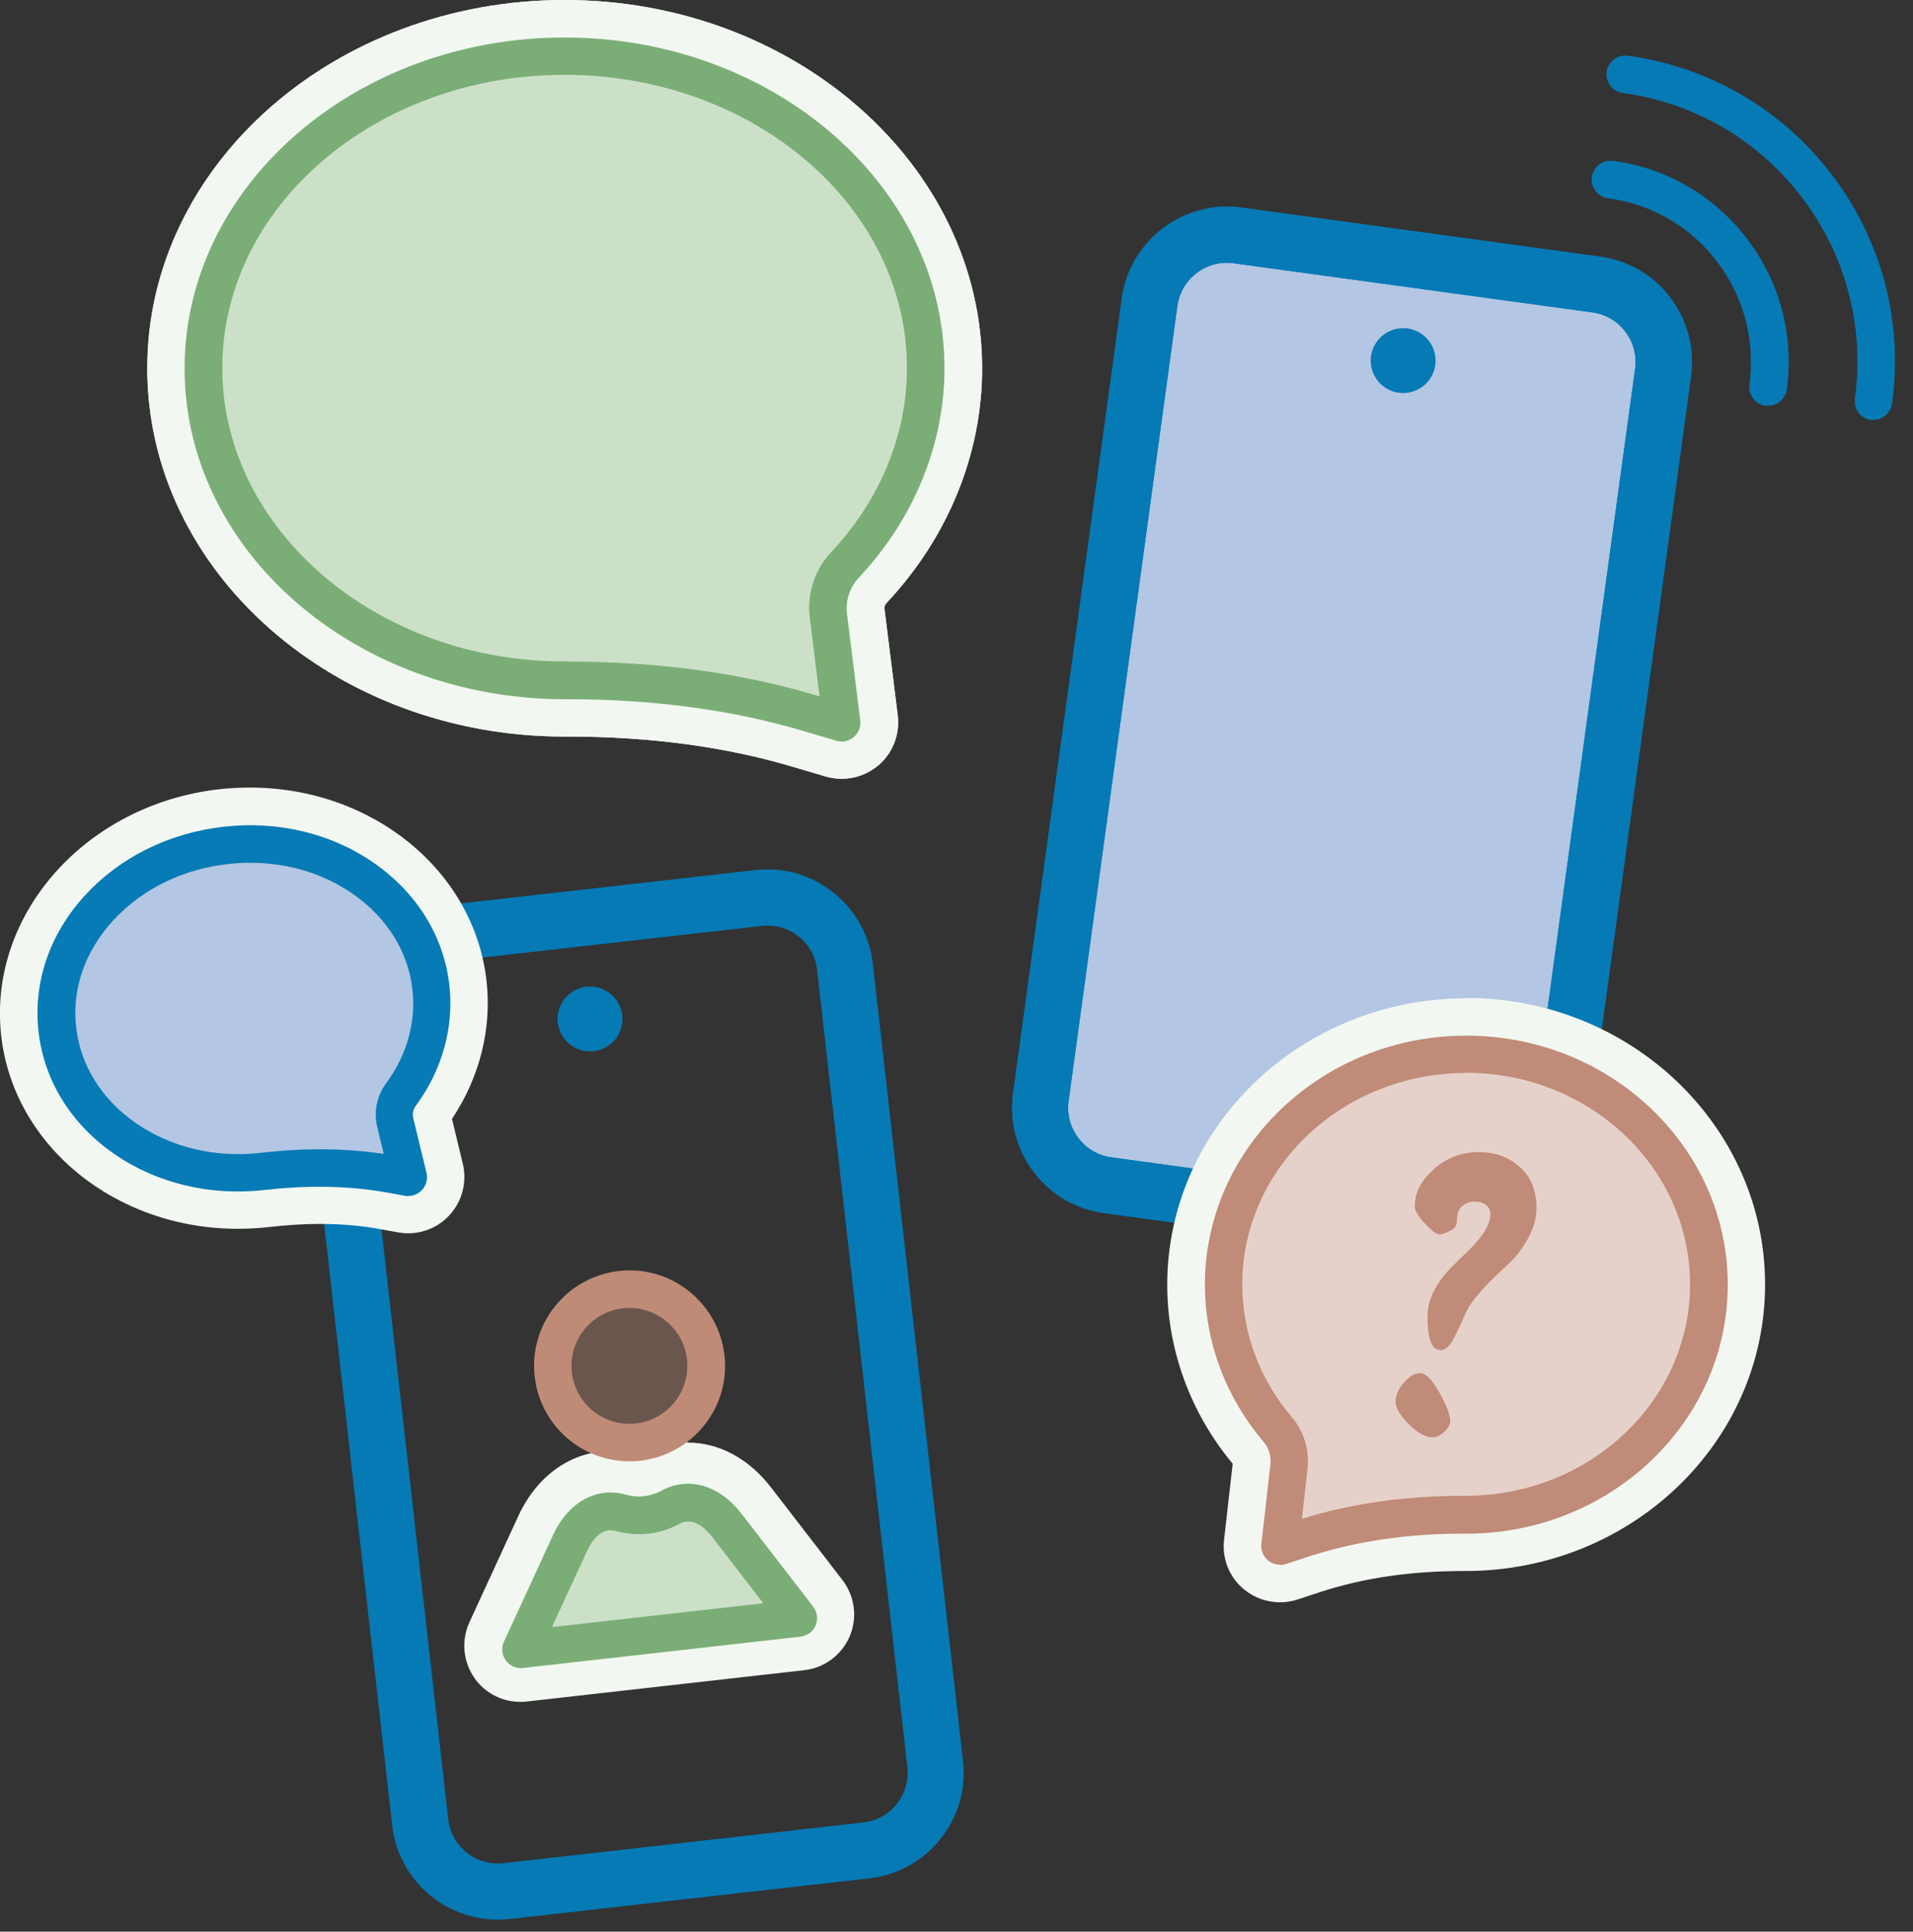 <svg width="102" height="103" viewBox="0 0 102 103" fill="none" xmlns="http://www.w3.org/2000/svg">
<rect x="0" y="0" width="102" height="103" fill="#333333" stroke="none"/>
<g clip-path="url(#clip0_332_359)">
<path d="M85.121 15.182L65.991 12.565C63.715 12.253 61.617 13.846 61.306 16.122L55.507 58.513C55.195 60.789 56.788 62.886 59.064 63.198L78.194 65.815C80.47 66.126 82.567 64.533 82.879 62.257L88.678 19.867C88.989 17.591 87.397 15.493 85.121 15.182Z" fill="#B3C6E3"/>
<path d="M26.53 102.359C25.25 102.359 24.03 101.929 23.011 101.129C21.831 100.189 21.081 98.839 20.911 97.339L16.101 54.824C15.931 53.324 16.351 51.844 17.301 50.664C18.241 49.484 19.591 48.735 21.091 48.565L40.279 46.395C41.788 46.225 43.258 46.645 44.438 47.595C45.618 48.535 46.368 49.884 46.538 51.384L51.347 93.9C51.517 95.4 51.097 96.879 50.148 98.059C49.208 99.239 47.858 99.989 46.358 100.159L27.17 102.329C26.95 102.349 26.74 102.369 26.52 102.369L26.53 102.359ZM40.919 49.355C40.819 49.355 40.719 49.355 40.619 49.374L21.431 51.544C20.721 51.624 20.091 51.974 19.651 52.534C19.211 53.094 19.011 53.784 19.091 54.494L23.9 97.009C23.98 97.719 24.33 98.349 24.89 98.789C25.45 99.229 26.14 99.429 26.85 99.349L46.038 97.179C46.748 97.099 47.378 96.749 47.818 96.189C48.258 95.63 48.458 94.94 48.378 94.23L43.568 51.714C43.488 51.004 43.138 50.374 42.578 49.934C42.099 49.554 41.529 49.355 40.929 49.355H40.919Z" fill="#057AB5"/>
<path opacity="0.4" d="M34.073 77.38C36.317 77.126 37.919 74.994 37.65 72.618C37.381 70.242 35.344 68.522 33.1 68.775C30.856 69.029 29.254 71.161 29.523 73.537C29.791 75.913 31.828 77.633 34.073 77.38Z" fill="#BE8B76"/>
<path d="M42.548 86.081L27.76 87.75L30.37 82.081C31 80.721 32.019 80.161 33.099 80.461C33.539 80.581 33.989 80.621 34.439 80.571C34.889 80.521 35.319 80.381 35.719 80.161C36.699 79.631 37.829 79.951 38.739 81.131L42.548 86.07V86.081Z" fill="#CCE0C8"/>
<path d="M36.669 79.921C37.379 79.921 38.109 80.321 38.739 81.141L42.548 86.081L27.76 87.751L30.37 82.081C30.89 80.961 31.68 80.381 32.539 80.381C32.719 80.381 32.909 80.411 33.099 80.461C33.419 80.551 33.739 80.591 34.059 80.591C34.189 80.591 34.319 80.591 34.439 80.571C34.889 80.521 35.319 80.381 35.719 80.161C36.029 79.991 36.349 79.911 36.669 79.911M36.669 76.912C35.839 76.912 35.039 77.122 34.289 77.522C34.199 77.572 34.139 77.582 34.099 77.591C34.089 77.591 34.079 77.591 34.069 77.591C33.999 77.591 33.949 77.592 33.899 77.572C33.449 77.452 32.989 77.382 32.539 77.382C30.47 77.382 28.64 78.671 27.64 80.831L25.03 86.501C24.58 87.481 24.69 88.63 25.32 89.51C25.89 90.3 26.79 90.75 27.75 90.75C27.86 90.75 27.97 90.75 28.09 90.73L42.878 89.06C43.958 88.94 44.878 88.25 45.308 87.251C45.728 86.251 45.578 85.111 44.918 84.251L41.108 79.311C39.919 77.772 38.339 76.922 36.659 76.922L36.669 76.912Z" fill="#F2F7F1"/>
<path d="M33.559 77.922C31.01 77.922 28.8 76.002 28.51 73.402C28.19 70.612 30.21 68.093 32.999 67.773C34.349 67.623 35.679 68.003 36.739 68.853C37.799 69.703 38.469 70.912 38.629 72.262C38.779 73.612 38.399 74.942 37.549 76.002C36.699 77.062 35.489 77.732 34.139 77.892C33.949 77.912 33.749 77.922 33.559 77.922ZM33.559 69.743C33.439 69.743 33.329 69.743 33.209 69.763C31.52 69.953 30.3 71.482 30.49 73.182C30.68 74.872 32.219 76.102 33.909 75.902C35.599 75.712 36.819 74.182 36.629 72.482C36.449 70.902 35.109 69.743 33.559 69.743Z" fill="#BF8B77"/>
<path d="M27.78 88.951C27.46 88.951 27.16 88.8 26.97 88.54C26.76 88.251 26.72 87.861 26.87 87.541L29.48 81.871C30.3 80.091 31.8 79.261 33.379 79.701C33.709 79.791 34.029 79.821 34.339 79.781C34.659 79.741 34.959 79.651 35.259 79.492C36.709 78.702 38.359 79.181 39.549 80.731L43.358 85.671C43.578 85.961 43.628 86.341 43.488 86.671C43.348 87.001 43.038 87.231 42.678 87.271L27.89 88.941C27.89 88.941 27.81 88.941 27.78 88.941V88.951ZM32.569 81.591C31.92 81.591 31.5 82.271 31.3 82.711L29.43 86.761L40.699 85.491L37.979 81.961C37.639 81.521 36.969 80.851 36.219 81.261C35.699 81.541 35.139 81.721 34.569 81.781C33.999 81.841 33.419 81.801 32.849 81.641C32.749 81.611 32.66 81.601 32.569 81.601V81.591Z" fill="#7AAE76"/>
<path d="M49.358 19.638C49.358 23.607 47.748 27.247 45.068 30.107C44.378 30.837 44.048 31.826 44.168 32.826L44.878 38.536L43.118 38.016C38.909 36.766 34.539 36.276 30.15 36.286C30.13 36.286 30.11 36.286 30.1 36.286C19.471 36.286 10.852 28.837 10.852 19.648C10.852 10.459 19.471 3 30.1 3C40.728 3 49.358 10.449 49.358 19.638Z" fill="#CCE0C8"/>
<path d="M30.1 3C40.739 3 49.358 10.449 49.358 19.638C49.358 23.608 47.748 27.247 45.068 30.107C44.378 30.837 44.048 31.827 44.168 32.827L44.878 38.536L43.118 38.016C38.959 36.776 34.629 36.286 30.28 36.286C30.24 36.286 30.19 36.286 30.14 36.286C30.12 36.286 30.1 36.286 30.09 36.286C19.461 36.286 10.842 28.837 10.842 19.648C10.842 10.459 19.471 3 30.1 3ZM30.1 0C17.831 0 7.852 8.809 7.852 19.638C7.852 30.467 17.831 39.276 30.1 39.276H30.16H30.29C34.649 39.276 38.679 39.816 42.268 40.886L44.028 41.406C44.308 41.486 44.598 41.526 44.888 41.526C45.588 41.526 46.278 41.276 46.828 40.816C47.598 40.166 47.988 39.166 47.868 38.156L47.158 32.447C47.148 32.346 47.188 32.247 47.268 32.157C50.557 28.647 52.367 24.207 52.367 19.638C52.357 8.809 42.378 0 30.1 0Z" fill="#F2F7F1"/>
<path d="M30.1 3C40.739 3 49.358 10.449 49.358 19.638C49.358 23.608 47.748 27.247 45.068 30.107C44.378 30.837 44.048 31.827 44.168 32.827L44.878 38.536L43.118 38.016C38.959 36.776 34.629 36.286 30.28 36.286C30.24 36.286 30.19 36.286 30.14 36.286C30.12 36.286 30.1 36.286 30.09 36.286C19.461 36.286 10.842 28.837 10.842 19.648C10.842 10.459 19.471 3 30.1 3ZM30.1 0C17.831 0 7.852 8.809 7.852 19.638C7.852 30.467 17.831 39.276 30.1 39.276H30.16H30.29C34.649 39.276 38.679 39.816 42.268 40.886L44.028 41.406C44.308 41.486 44.598 41.526 44.888 41.526C45.588 41.526 46.278 41.276 46.828 40.816C47.598 40.166 47.988 39.166 47.868 38.156L47.158 32.447C47.148 32.346 47.188 32.247 47.268 32.157C50.557 28.647 52.367 24.207 52.367 19.638C52.357 8.809 42.378 0 30.1 0Z" fill="#F2F7F1"/>
<path d="M44.878 39.536C44.778 39.536 44.688 39.526 44.588 39.496L42.828 38.976C39.059 37.856 34.839 37.286 30.28 37.286H30.15C18.931 37.286 9.842 29.367 9.842 19.648C9.842 9.929 18.931 2 30.1 2C41.268 2 50.358 9.919 50.358 19.638C50.358 23.698 48.738 27.657 45.798 30.797C45.308 31.317 45.078 32.017 45.158 32.707L45.868 38.416C45.908 38.746 45.778 39.086 45.518 39.306C45.338 39.456 45.108 39.546 44.868 39.546L44.878 39.536ZM30.24 35.276C35.039 35.276 39.449 35.876 43.408 37.046L43.698 37.136L43.178 32.937C43.018 31.657 43.438 30.367 44.338 29.417C46.928 26.657 48.358 23.178 48.358 19.628C48.358 10.999 40.169 3.99 30.1 3.99C20.031 3.99 11.852 11.009 11.852 19.628C11.852 28.247 20.131 35.356 30.24 35.266V35.276Z" fill="#7AAE76"/>
<path d="M22.971 52.645C23.201 54.714 22.59 56.714 21.371 58.364C21.061 58.784 20.941 59.324 21.061 59.834L21.771 62.773L20.831 62.603C18.581 62.194 16.291 62.194 14.021 62.453C14.021 62.453 14.002 62.453 13.992 62.453C8.492 63.073 3.593 59.684 3.053 54.884C2.513 50.085 6.522 45.685 12.022 45.065C17.521 44.445 22.421 47.835 22.96 52.635L22.971 52.645Z" fill="#B3C6E3"/>
<path d="M13.332 45.005C18.281 45.005 22.471 48.224 22.971 52.644C23.201 54.714 22.59 56.714 21.371 58.363C21.061 58.783 20.941 59.323 21.061 59.833L21.771 62.773L20.831 62.603C19.581 62.373 18.321 62.273 17.051 62.273C16.041 62.273 15.031 62.333 14.021 62.453C14.021 62.453 14.002 62.453 13.992 62.453C13.552 62.503 13.121 62.523 12.692 62.523C7.742 62.523 3.553 59.303 3.053 54.884C2.513 50.084 6.522 45.685 12.022 45.065C12.462 45.015 12.892 44.995 13.322 44.995M13.322 41.995C12.782 41.995 12.222 42.025 11.682 42.085C4.552 42.895 -0.657 48.784 0.063 55.224C0.723 61.093 6.152 65.523 12.682 65.523C13.222 65.523 13.771 65.493 14.321 65.433C15.281 65.323 16.191 65.263 17.041 65.263C18.171 65.263 19.261 65.353 20.281 65.543L21.221 65.713C21.401 65.743 21.581 65.763 21.761 65.763C22.581 65.763 23.37 65.433 23.94 64.823C24.64 64.083 24.91 63.053 24.68 62.063L24.1 59.663C25.58 57.444 26.23 54.854 25.94 52.294C25.28 46.425 19.851 41.995 13.322 41.995Z" fill="#F2F7F1"/>
<path d="M21.771 63.783C21.711 63.783 21.651 63.783 21.591 63.763L20.651 63.593C18.661 63.233 16.471 63.183 14.131 63.453C11.202 63.783 8.362 63.103 6.092 61.533C3.782 59.933 2.353 57.623 2.053 55.004C1.763 52.394 2.633 49.814 4.532 47.744C6.392 45.715 9.012 44.415 11.912 44.085C14.821 43.755 17.661 44.435 19.921 46.005C22.23 47.604 23.66 49.914 23.96 52.534C24.21 54.774 23.58 57.053 22.171 58.963C22.03 59.153 21.98 59.383 22.03 59.603L22.741 62.543C22.82 62.873 22.73 63.213 22.491 63.463C22.3 63.663 22.041 63.773 21.761 63.773L21.771 63.783ZM13.341 46.005C12.941 46.005 12.542 46.025 12.142 46.075C9.722 46.345 7.552 47.424 6.022 49.094C4.522 50.734 3.822 52.754 4.062 54.784C4.292 56.813 5.422 58.623 7.252 59.893C9.122 61.183 11.482 61.753 13.901 61.473C16.231 61.203 18.431 61.223 20.461 61.533L20.111 60.073C19.921 59.273 20.091 58.443 20.581 57.773C21.691 56.273 22.191 54.494 21.991 52.764C21.761 50.734 20.631 48.924 18.801 47.654C17.241 46.575 15.341 46.005 13.351 46.005H13.341Z" fill="#067BB6"/>
<path d="M31.46 56.064C32.415 56.064 33.189 55.29 33.189 54.334C33.189 53.379 32.415 52.605 31.46 52.605C30.504 52.605 29.73 53.379 29.73 54.334C29.73 55.29 30.504 56.064 31.46 56.064Z" fill="#057AB5"/>
<path d="M78.754 67.353C78.504 67.353 78.245 67.333 77.985 67.303L58.857 64.683C57.357 64.473 56.027 63.703 55.117 62.493C54.207 61.293 53.817 59.803 54.017 58.304L59.816 15.908C60.236 12.818 63.106 10.649 66.196 11.069L85.324 13.688C86.824 13.898 88.153 14.668 89.063 15.878C89.973 17.088 90.363 18.568 90.163 20.068L84.364 62.463C83.974 65.293 81.544 67.353 78.764 67.353H78.754ZM78.385 64.323C79.834 64.513 81.184 63.503 81.384 62.053L87.184 19.658C87.284 18.958 87.094 18.258 86.664 17.688C86.234 17.118 85.614 16.758 84.904 16.658L65.776 14.038C65.066 13.938 64.376 14.128 63.806 14.558C63.236 14.988 62.876 15.608 62.776 16.318L56.977 58.714C56.877 59.413 57.067 60.113 57.497 60.683C57.927 61.253 58.547 61.613 59.257 61.713L78.385 64.333V64.323Z" fill="#057AB5"/>
<path d="M94.283 21.628C94.283 21.628 94.193 21.628 94.143 21.628C93.593 21.548 93.213 21.048 93.283 20.498C93.603 18.168 92.993 15.848 91.573 13.969C90.153 12.089 88.074 10.879 85.744 10.569C85.194 10.489 84.814 9.989 84.884 9.439C84.964 8.889 85.464 8.509 86.014 8.579C88.874 8.969 91.413 10.459 93.163 12.759C94.913 15.058 95.653 17.908 95.263 20.768C95.193 21.268 94.763 21.628 94.273 21.628H94.283Z" fill="#057AB5"/>
<path d="M99.902 22.398C99.902 22.398 99.812 22.398 99.762 22.398C99.212 22.318 98.832 21.818 98.902 21.268C99.422 17.438 98.432 13.629 96.093 10.549C93.753 7.469 90.353 5.479 86.524 4.96C85.974 4.88 85.594 4.38 85.664 3.83C85.744 3.28 86.244 2.9 86.794 2.97C91.153 3.57 95.023 5.829 97.683 9.329C100.342 12.829 101.482 17.168 100.882 21.528C100.812 22.028 100.382 22.388 99.892 22.388L99.902 22.398Z" fill="#057AB5"/>
<path d="M94.283 21.628C94.283 21.628 94.193 21.628 94.143 21.628C93.593 21.548 93.213 21.048 93.283 20.498C93.603 18.168 92.993 15.848 91.573 13.969C90.153 12.089 88.074 10.879 85.744 10.569C85.194 10.489 84.814 9.989 84.884 9.439C84.964 8.889 85.464 8.509 86.014 8.579C88.874 8.969 91.413 10.459 93.163 12.759C94.913 15.058 95.653 17.908 95.263 20.768C95.193 21.268 94.763 21.628 94.273 21.628H94.283Z" fill="#057AB5"/>
<path d="M78.754 67.353C78.504 67.353 78.245 67.333 77.985 67.303L58.857 64.683C57.357 64.473 56.027 63.703 55.117 62.493C54.207 61.293 53.817 59.803 54.017 58.304L59.816 15.908C60.236 12.818 63.106 10.649 66.196 11.069L85.324 13.688C86.824 13.898 88.153 14.668 89.063 15.878C89.973 17.088 90.363 18.568 90.163 20.068L84.364 62.463C83.974 65.293 81.544 67.353 78.764 67.353H78.754ZM78.385 64.323C79.834 64.513 81.184 63.503 81.384 62.053L87.184 19.658C87.284 18.958 87.094 18.258 86.664 17.688C86.234 17.118 85.614 16.758 84.904 16.658L65.776 14.038C65.066 13.938 64.376 14.128 63.806 14.558C63.236 14.988 62.876 15.608 62.776 16.318L56.977 58.714C56.877 59.413 57.067 60.113 57.497 60.683C57.927 61.253 58.547 61.613 59.257 61.713L78.385 64.333V64.323Z" fill="#057AB5"/>
<path d="M74.815 20.958C75.77 20.958 76.545 20.183 76.545 19.228C76.545 18.273 75.77 17.498 74.815 17.498C73.859 17.498 73.085 18.273 73.085 19.228C73.085 20.183 73.859 20.958 74.815 20.958Z" fill="#057AB5"/>
<path d="M65.236 68.493C65.236 71.422 66.316 74.112 68.116 76.212C68.576 76.752 68.806 77.482 68.716 78.212L68.236 82.421L69.415 82.031C72.245 81.111 75.185 80.741 78.135 80.751C78.145 80.751 78.155 80.751 78.175 80.751C85.314 80.751 91.113 75.252 91.113 68.472C91.113 61.693 85.324 56.194 78.175 56.194C71.025 56.194 65.236 61.693 65.236 68.472V68.493Z" fill="#E6D1CA"/>
<path d="M78.174 56.214C85.314 56.214 91.113 61.713 91.113 68.492C91.113 75.272 85.324 80.771 78.174 80.771H78.135C78.135 80.771 78.075 80.771 78.044 80.771C75.125 80.771 72.215 81.131 69.415 82.051L68.236 82.441L68.716 78.231C68.796 77.501 68.576 76.771 68.116 76.231C66.316 74.122 65.236 71.432 65.236 68.512C65.236 61.733 71.025 56.233 78.174 56.233M78.174 53.234C69.385 53.234 62.236 60.083 62.236 68.512C62.236 71.972 63.476 75.352 65.726 78.051L65.266 82.111C65.146 83.121 65.556 84.131 66.356 84.77C66.896 85.21 67.566 85.44 68.256 85.44C68.566 85.44 68.885 85.39 69.186 85.29L70.365 84.9C72.695 84.141 75.205 83.771 78.055 83.771H78.135C86.964 83.771 94.113 76.921 94.113 68.492C94.113 60.063 86.964 53.214 78.174 53.214V53.234Z" fill="#F2F7F1"/>
<path d="M68.246 83.431C68.016 83.431 67.796 83.351 67.616 83.211C67.356 82.991 67.216 82.661 67.256 82.321L67.736 78.111C67.786 77.661 67.656 77.211 67.366 76.871C65.356 74.512 64.246 71.542 64.246 68.502C64.246 61.183 70.495 55.224 78.184 55.224C85.874 55.224 92.123 61.183 92.123 68.502C92.123 75.821 85.874 81.781 78.184 81.781C75.055 81.761 72.265 82.191 69.745 83.011L68.566 83.401C68.466 83.431 68.356 83.451 68.255 83.451L68.246 83.431ZM78.174 57.213C71.585 57.213 66.236 62.273 66.236 68.492C66.236 71.062 67.176 73.572 68.876 75.561C69.525 76.321 69.825 77.321 69.715 78.321L69.415 80.991C72.035 80.171 74.935 79.761 78.055 79.761H78.144C84.764 79.761 90.113 74.701 90.113 68.482C90.113 62.263 84.754 57.203 78.174 57.203V57.213Z" fill="#C08B78"/>
<path d="M76.385 76.642C76.005 76.642 75.585 76.412 75.115 75.942C74.645 75.472 74.415 75.072 74.415 74.732C74.415 74.392 74.565 74.062 74.855 73.722C75.145 73.382 75.435 73.222 75.725 73.222C76.015 73.222 76.355 73.562 76.745 74.252C77.135 74.932 77.325 75.452 77.325 75.792C77.325 75.952 77.225 76.142 77.015 76.342C76.805 76.542 76.605 76.642 76.395 76.642H76.385ZM76.475 62.313C77.175 61.724 77.965 61.434 78.845 61.434C79.725 61.434 80.454 61.704 81.044 62.233C81.634 62.764 81.924 63.493 81.924 64.413C81.924 64.973 81.764 65.523 81.454 66.073C81.144 66.623 80.774 67.083 80.374 67.453C79.195 68.513 78.465 69.353 78.175 69.963C77.825 70.753 77.585 71.243 77.475 71.442C77.275 71.812 77.045 71.993 76.795 71.993C76.335 71.993 76.115 71.392 76.115 70.193C76.115 69.733 76.225 69.283 76.455 68.843C76.685 68.403 76.965 68.013 77.295 67.673C77.625 67.333 77.955 67.013 78.285 66.693C79.075 65.933 79.465 65.283 79.465 64.733C79.465 64.533 79.385 64.373 79.234 64.253C79.085 64.133 78.885 64.073 78.625 64.073C78.365 64.073 78.155 64.153 77.965 64.313C77.785 64.473 77.685 64.703 77.685 65.003C77.685 65.303 77.585 65.503 77.405 65.593C77.105 65.743 76.875 65.823 76.735 65.823C76.595 65.823 76.335 65.633 75.975 65.243C75.615 64.853 75.435 64.553 75.435 64.323C75.435 63.573 75.785 62.913 76.485 62.324L76.475 62.313Z" fill="#C08B78"/>
</g>
<defs>
<clipPath id="clip0_332_359">
<rect width="101.055" height="102.359" fill="white"/>
</clipPath>
</defs>
</svg>
